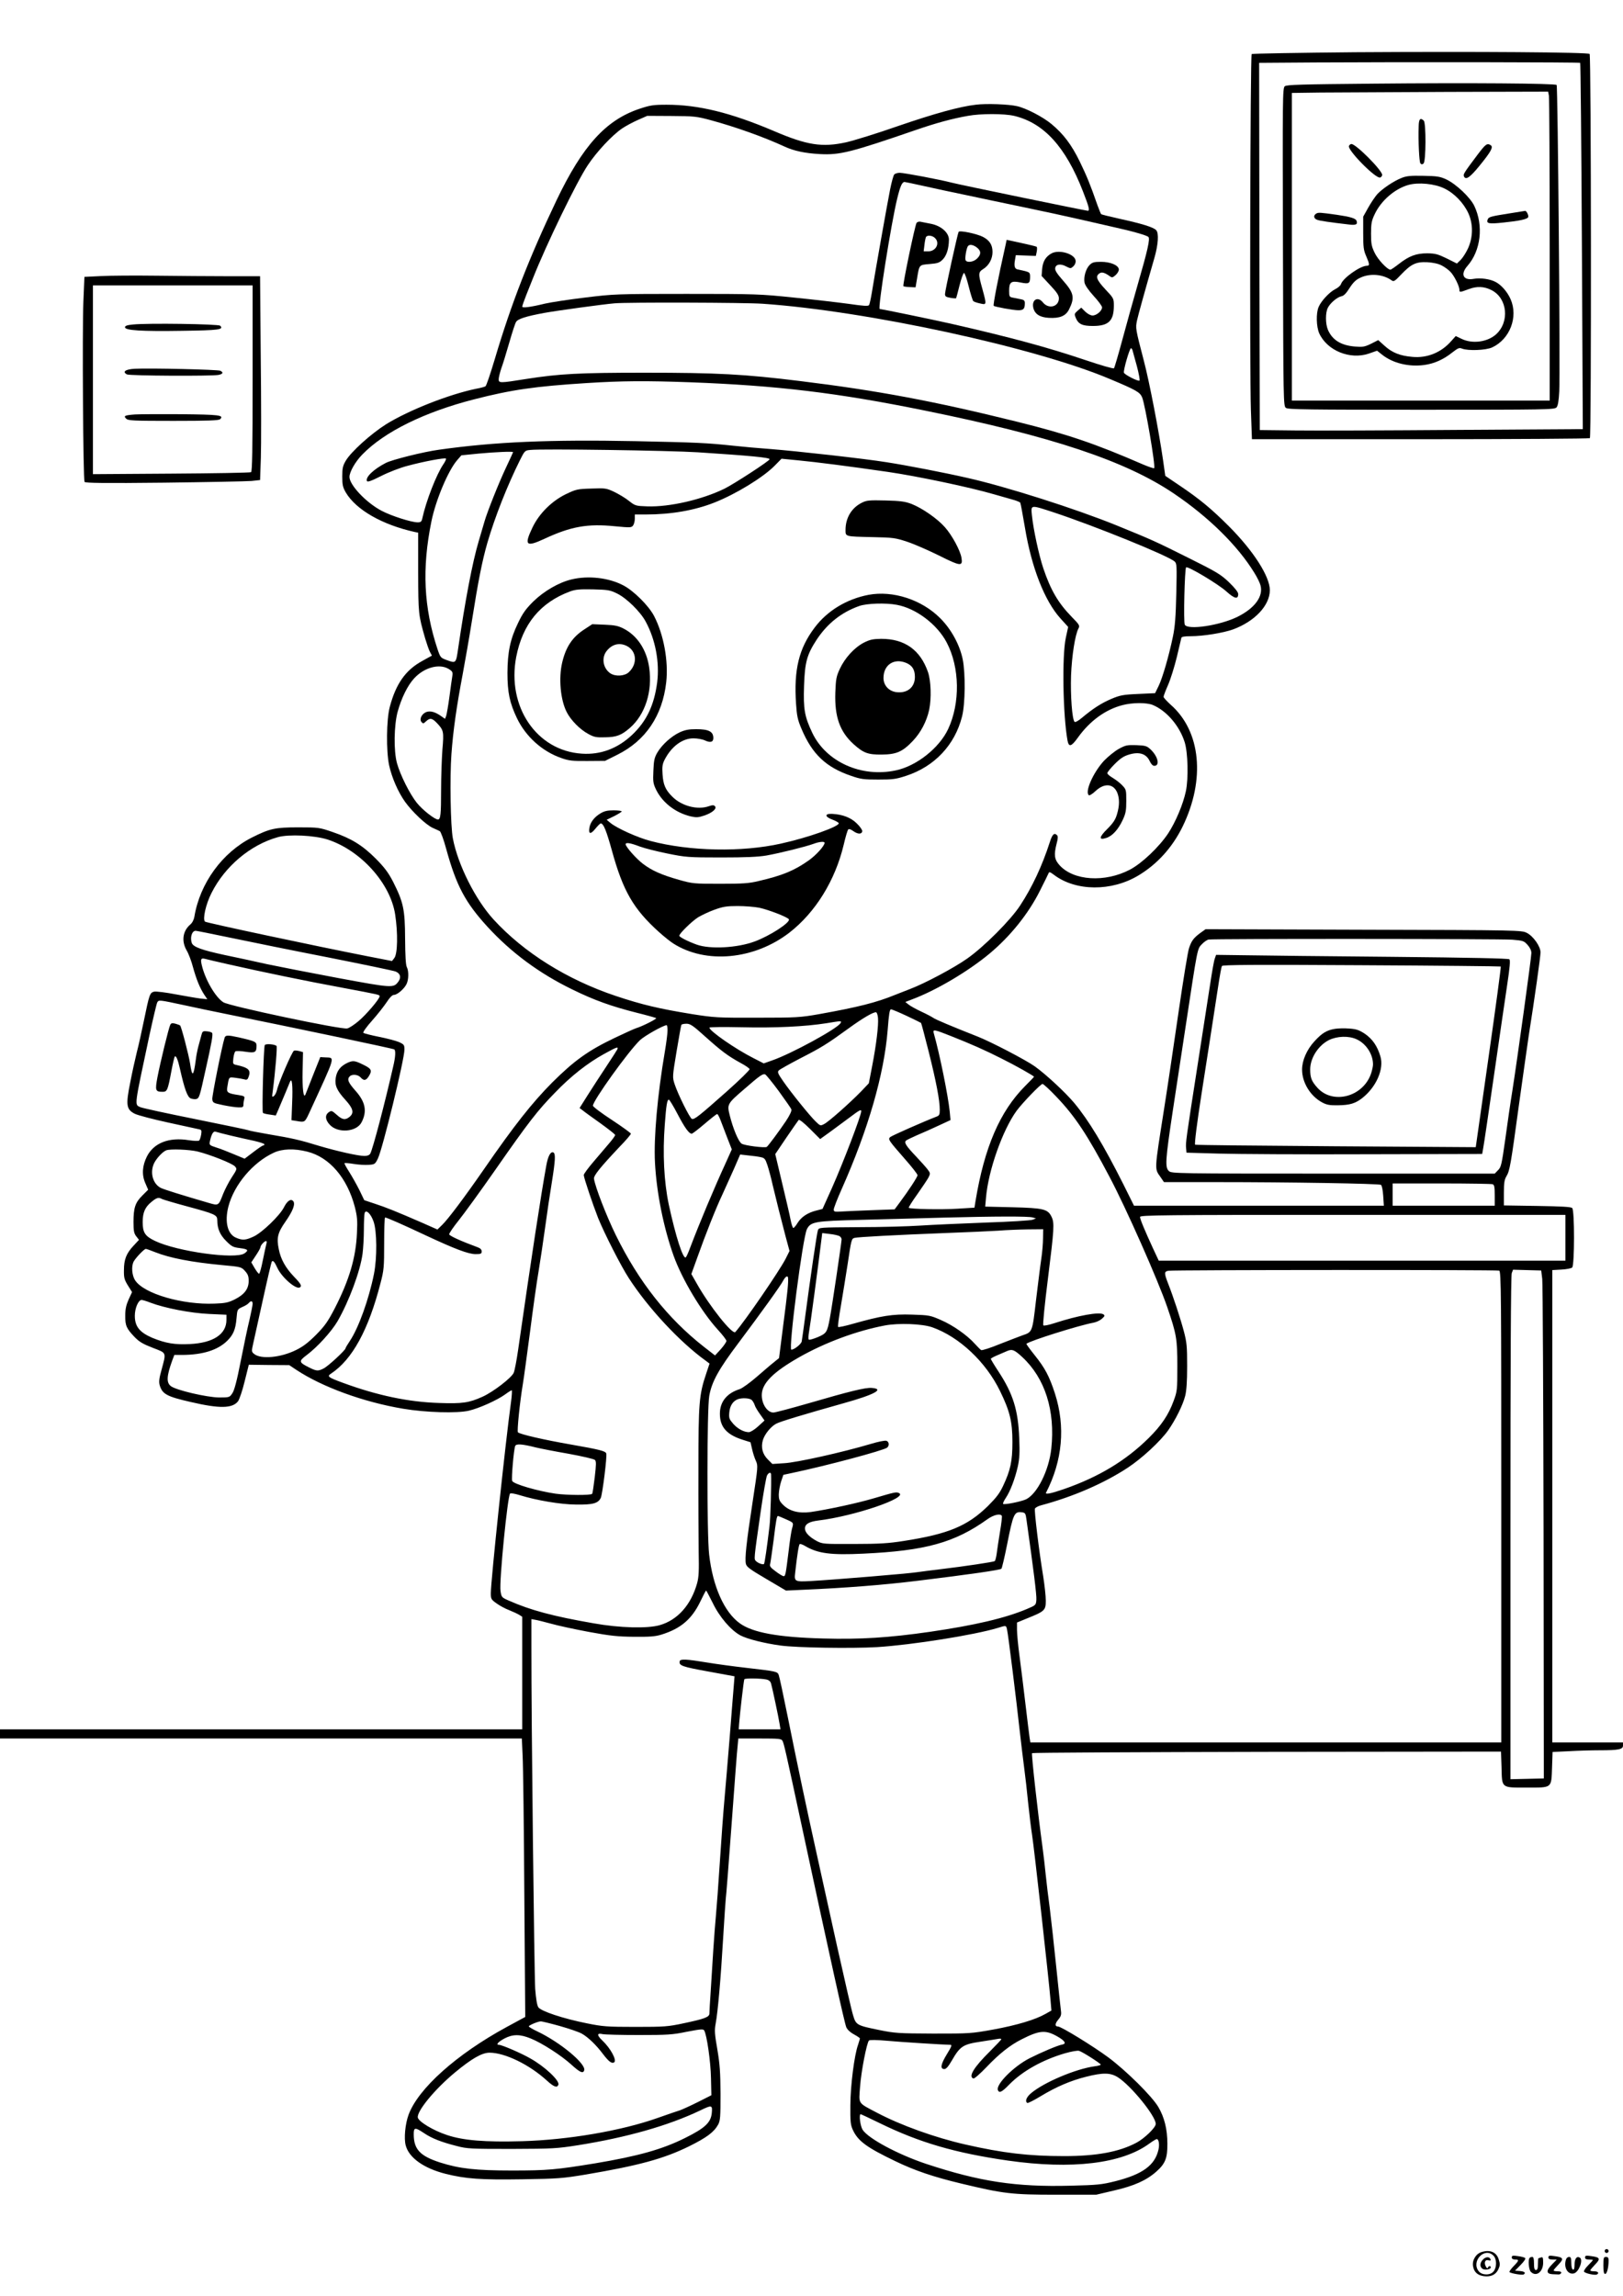 <?xml version="1.0" standalone="no"?>
<!DOCTYPE svg PUBLIC "-//W3C//DTD SVG 20010904//EN"
 "http://www.w3.org/TR/2001/REC-SVG-20010904/DTD/svg10.dtd">
<svg version="1.0" xmlns="http://www.w3.org/2000/svg"
 width="1240pt" height="1754pt" viewBox="0 0 1240 1754"
 preserveAspectRatio="xMidYMid meet">

<g transform="translate(0,1754) scale(0.1,-0.1)"
fill="#000000" stroke="none">
<path d="M10353 17141 c-430 -4 -785 -10 -790 -14 -11 -11 -16 -2425 -6 -2717
l8 -225 1287 0 c707 0 1290 4 1295 8 12 13 10 2924 -2 2935 -14 13 -857 19
-1792 13z m1720 -81 c3 -3 9 -633 13 -1401 l7 -1397 -964 -6 c-530 -4 -1085
-6 -1234 -4 l-270 3 -3 1402 -2 1403 432 3 c701 4 2016 2 2021 -3z"/>
<path d="M10494 16901 c-554 -5 -664 -8 -678 -20 -17 -14 -17 -87 -14 -1229 3
-1190 3 -1214 23 -1228 16 -12 170 -14 1036 -14 951 0 1017 1 1031 18 11 12
17 49 21 122 8 153 -11 2332 -20 2341 -12 12 -665 17 -1399 10z m1340 -92 c3
-17 6 -548 6 -1180 l0 -1149 -985 0 -985 0 0 1175 0 1175 218 3 c119 1 560 3
978 5 l762 2 6 -31z"/>
<path d="M10839 16578 c-4 -122 4 -274 13 -286 8 -9 14 -9 24 -1 19 15 20 309
2 327 -26 26 -38 13 -39 -40z"/>
<path d="M10306 16425 c-12 -32 207 -254 239 -241 8 3 15 12 15 20 0 35 -200
236 -235 236 -7 0 -15 -7 -19 -15z"/>
<path d="M11293 16364 c-103 -137 -115 -155 -109 -169 13 -34 45 -13 119 78
89 109 108 144 86 158 -27 17 -38 9 -96 -67z"/>
<path d="M10709 16181 c-62 -24 -151 -85 -188 -126 -16 -19 -47 -64 -68 -102
l-38 -68 0 -125 c0 -108 3 -132 23 -177 27 -62 27 -73 5 -73 -52 -1 -184 -95
-198 -141 -4 -11 -23 -28 -44 -38 -45 -23 -108 -91 -127 -137 -20 -48 -17
-150 5 -200 60 -132 235 -204 379 -155 l63 22 38 -30 c83 -66 205 -95 323 -79
75 10 147 42 213 95 44 34 54 39 75 30 47 -18 181 -13 230 9 136 63 201 233
141 369 -24 55 -71 109 -114 131 -42 23 -117 33 -167 24 -80 -15 -105 34 -49
98 103 117 125 308 53 459 -31 65 -139 167 -213 202 -49 23 -71 26 -176 28
-97 2 -129 -1 -166 -16z m327 -81 c75 -36 146 -110 182 -188 38 -82 37 -183
-2 -269 -15 -33 -41 -73 -56 -88 l-29 -28 -78 39 c-68 33 -87 38 -148 39 -85
0 -139 -20 -217 -81 -31 -24 -60 -44 -65 -44 -23 0 -95 76 -120 128 -24 50
-28 68 -28 147 0 76 4 99 27 147 48 104 153 195 257 225 77 22 203 10 277 -27z
m-21 -588 c22 -11 52 -33 67 -49 29 -30 67 -107 68 -135 0 -23 3 -22 70 3 64
24 119 22 177 -8 120 -62 138 -242 33 -337 -66 -59 -181 -75 -264 -34 l-44 21
-33 -37 c-77 -89 -186 -133 -299 -122 -94 8 -153 32 -210 83 l-50 45 -55 -28
c-50 -24 -64 -26 -125 -21 -106 9 -172 51 -205 129 -19 47 -19 130 0 167 19
37 71 81 104 88 18 3 37 23 62 63 27 42 48 63 81 78 74 36 174 28 241 -20 15
-11 24 -6 71 44 78 82 115 99 201 95 45 -3 84 -11 110 -25z"/>
<path d="M11533 15910 c-146 -23 -160 -27 -167 -47 -12 -31 9 -35 120 -23 119
12 180 25 189 40 7 11 -12 51 -23 49 -4 -1 -57 -9 -119 -19z"/>
<path d="M10057 15909 c-24 -14 -21 -38 6 -48 20 -8 97 -19 243 -36 54 -7 69
1 58 29 -7 18 -47 30 -149 45 -129 18 -141 19 -158 10z"/>
<path d="M7455 16740 c-122 -14 -312 -66 -600 -165 -154 -54 -329 -108 -390
-122 -183 -40 -298 -23 -552 86 -332 141 -577 201 -820 201 -102 0 -126 -4
-207 -31 -257 -86 -434 -281 -634 -699 -210 -441 -347 -793 -472 -1214 -33
-110 -64 -203 -71 -207 -6 -4 -39 -13 -73 -19 -210 -44 -511 -163 -685 -270
-117 -74 -268 -210 -309 -279 -23 -39 -27 -57 -27 -121 0 -64 4 -82 27 -122
79 -133 279 -247 528 -302 l25 -5 0 -303 c1 -319 1 -322 54 -507 12 -40 28
-86 36 -101 l15 -28 -74 -41 c-127 -69 -201 -174 -248 -351 -26 -97 -28 -338
-5 -446 21 -95 68 -203 121 -278 56 -78 161 -177 212 -200 21 -9 46 -21 54
-25 8 -5 30 -64 50 -139 77 -278 144 -405 315 -592 182 -198 396 -356 647
-478 167 -82 298 -129 492 -178 77 -19 144 -38 149 -41 9 -5 -105 -63 -155
-78 -13 -4 -83 -36 -157 -71 -206 -98 -312 -174 -482 -343 -153 -154 -290
-327 -524 -666 -149 -215 -273 -380 -318 -423 l-35 -34 -113 50 c-202 88 -282
120 -365 147 l-81 27 -37 77 c-21 42 -56 104 -78 139 -22 34 -39 65 -36 67 2
2 34 0 70 -6 36 -6 88 -9 114 -7 47 3 50 5 71 48 36 73 203 758 203 832 0 36
-3 40 -42 58 -24 10 -92 28 -153 40 -60 12 -114 26 -119 30 -5 5 24 46 67 94
41 46 91 110 111 140 23 36 43 56 55 56 25 0 77 44 96 81 18 34 19 102 3 132
-8 15 -12 88 -13 217 -1 225 -13 278 -92 435 -37 71 -65 108 -132 176 -102
102 -186 154 -329 203 -102 35 -107 36 -263 36 -177 0 -217 -9 -353 -77 -227
-114 -399 -350 -441 -606 -4 -23 -16 -47 -32 -60 -57 -49 -68 -126 -27 -197
15 -25 37 -83 49 -130 26 -93 52 -157 86 -209 l23 -34 -50 5 c-27 3 -112 18
-189 32 -77 15 -152 24 -167 21 -33 -8 -37 -19 -78 -219 -17 -82 -41 -193 -55
-245 -13 -53 -36 -156 -50 -230 -35 -173 -30 -206 35 -239 25 -12 140 -42 255
-67 116 -25 221 -48 234 -51 21 -4 23 -9 18 -41 -4 -20 -10 -40 -15 -45 -5 -5
-38 -4 -78 2 -152 25 -268 -20 -321 -123 -36 -72 -41 -140 -13 -204 l22 -51
-45 -45 c-54 -54 -67 -93 -67 -203 0 -67 4 -86 21 -108 l21 -27 -42 -45 c-55
-59 -73 -105 -73 -186 -1 -58 3 -73 30 -117 l32 -51 -26 -56 c-19 -43 -26 -74
-26 -123 -1 -77 9 -99 71 -164 37 -38 65 -54 140 -83 108 -42 103 -30 64 -176
-16 -57 -19 -85 -12 -109 20 -68 54 -87 239 -129 218 -51 316 -49 359 5 11 14
34 82 51 152 l32 128 155 -2 154 -1 54 -36 c198 -131 512 -246 816 -297 172
-29 413 -36 502 -15 78 18 216 80 277 124 24 18 47 32 51 32 3 0 1 -42 -6 -92
-43 -310 -154 -1366 -154 -1458 0 -44 3 -49 44 -78 23 -17 67 -41 97 -52 30
-12 64 -28 77 -36 l22 -14 0 -430 0 -430 -1995 0 -1995 0 0 -35 0 -35 1993 0
1994 0 6 -132 c4 -73 10 -552 13 -1064 l7 -931 -144 -78 c-382 -208 -673 -469
-747 -668 -26 -70 -37 -182 -22 -236 25 -94 138 -174 303 -216 155 -39 270
-47 589 -42 271 4 307 7 482 36 408 69 598 121 791 216 135 67 190 108 222
166 16 30 18 58 18 234 -1 164 -5 225 -24 338 -21 121 -23 147 -13 200 17 91
39 345 57 652 9 149 18 284 20 300 3 17 23 275 45 575 22 300 42 569 46 597
l5 53 164 0 c146 0 165 -2 173 -17 12 -22 26 -85 147 -648 222 -1035 328
-1512 341 -1541 9 -20 33 -41 60 -55 24 -13 44 -27 44 -30 0 -4 -7 -25 -14
-48 -29 -80 -58 -311 -59 -461 -1 -126 1 -151 19 -190 39 -85 106 -134 325
-239 149 -72 291 -120 504 -171 321 -77 384 -85 725 -85 l305 0 136 32 c153
35 247 77 323 144 69 61 86 103 85 214 0 110 -23 202 -69 280 -49 83 -244 276
-382 379 -115 85 -360 236 -385 236 -24 0 -24 21 2 52 21 25 25 38 21 67 -3
20 -19 171 -36 336 -17 165 -39 365 -49 445 -11 80 -25 195 -31 255 -6 61 -17
157 -25 215 -35 254 -86 712 -80 718 4 4 811 8 1795 10 l1788 2 4 -120 c4
-162 -4 -155 193 -155 196 0 187 -7 193 153 l4 119 127 6 c69 4 173 7 231 7
148 0 180 7 180 36 l0 24 -270 0 -270 0 0 1804 0 1804 70 4 c38 2 75 9 82 16
18 18 19 435 0 454 -9 9 -79 13 -267 16 l-255 4 0 96 c0 75 4 101 19 126 26
43 33 83 96 546 31 223 65 461 75 530 44 276 90 605 90 635 0 45 -55 124 -105
149 -40 20 -53 21 -1247 24 l-1207 4 -42 -30 c-49 -37 -65 -57 -84 -113 -9
-23 -45 -245 -81 -493 -36 -248 -85 -579 -110 -736 -76 -484 -74 -454 -27
-522 l26 -38 411 0 c544 0 1232 -11 1247 -21 7 -4 14 -40 17 -83 l5 -76 -955
0 -954 0 -81 163 c-152 302 -264 487 -375 621 -68 81 -215 218 -303 281 -66
47 -332 186 -436 227 -193 76 -326 132 -339 143 -8 6 -49 28 -90 47 -41 19
-86 44 -99 55 l-24 19 49 19 c184 68 432 215 595 351 157 131 296 303 384 479
34 67 64 128 67 136 4 11 13 7 41 -14 166 -126 439 -128 644 -5 144 86 260
214 338 373 176 360 140 730 -91 932 -29 27 -54 53 -54 60 0 7 15 47 34 90 19
43 49 139 67 213 17 74 34 141 35 148 2 8 25 12 71 12 96 0 248 25 324 52 165
61 280 182 281 299 0 105 -124 299 -312 488 -135 135 -222 207 -376 311 l-111
75 -17 120 c-31 216 -104 597 -147 760 -64 246 -64 247 -52 307 10 45 61 229
133 478 29 101 35 188 14 211 -20 23 -108 50 -286 89 -72 16 -132 31 -135 34
-3 3 -15 33 -28 68 -56 161 -81 221 -135 333 -64 131 -125 211 -216 287 -66
55 -195 122 -264 137 -66 15 -235 21 -315 11z m293 -85 c227 -54 394 -237 526
-577 46 -118 54 -148 37 -148 -15 0 -981 199 -1041 215 -93 24 -363 75 -396
75 -17 0 -36 -6 -42 -13 -6 -7 -20 -57 -31 -112 -21 -104 -120 -663 -141 -796
-7 -42 -16 -82 -20 -89 -6 -10 -39 -8 -156 9 -82 11 -270 33 -419 48 -259 27
-292 28 -820 28 -539 0 -554 -1 -775 -28 -124 -15 -261 -36 -305 -46 -115 -28
-175 -35 -175 -23 0 6 14 46 31 89 17 43 40 101 51 128 103 260 334 737 420
865 68 102 184 226 260 278 26 18 80 47 120 65 l73 32 185 -1 c174 -1 192 -3
300 -32 191 -52 402 -127 565 -202 71 -33 157 -51 270 -57 152 -8 235 13 735
185 151 52 275 86 395 107 97 18 276 18 353 0z m-690 -536 c75 -17 220 -48
322 -69 102 -22 303 -64 447 -94 145 -30 334 -71 420 -91 87 -20 205 -47 263
-60 142 -31 252 -63 264 -75 14 -14 -6 -103 -82 -365 -33 -115 -86 -304 -117
-420 -31 -115 -60 -214 -64 -218 -5 -5 -102 23 -217 62 -294 99 -568 173
-1027 278 -156 35 -520 110 -546 113 -16 1 88 657 134 844 23 94 37 126 56
126 5 0 71 -14 147 -31z m-1235 -899 c795 -54 2093 -335 2661 -577 198 -83
225 -99 242 -138 24 -59 104 -528 92 -541 -4 -3 -39 9 -80 26 -375 163 -582
233 -973 330 -630 156 -1062 237 -1650 309 -428 53 -634 64 -1190 64 -502 0
-650 -8 -906 -48 -199 -32 -209 -32 -209 -2 0 13 9 50 20 83 12 32 39 121 61
197 22 77 45 148 52 158 14 23 75 43 217 69 100 18 451 66 535 73 99 9 995 6
1128 -3z m2830 -357 c3 -10 17 -64 33 -120 15 -57 24 -106 20 -110 -9 -9 -113
44 -119 60 -6 16 43 187 54 187 4 0 10 -8 12 -17z m-3383 -243 c666 -25 1126
-80 1790 -215 978 -198 1541 -386 1910 -636 265 -179 487 -398 613 -604 21
-33 42 -76 47 -95 24 -84 -42 -175 -174 -241 -135 -67 -382 -104 -404 -61 -11
20 -1 427 10 438 12 12 245 -127 309 -185 61 -55 89 -61 89 -19 0 15 -24 45
-70 90 -63 60 -92 78 -307 185 -260 130 -281 139 -553 250 -313 127 -840 295
-1137 362 -179 41 -464 96 -618 120 -166 27 -695 86 -890 101 -82 6 -208 17
-280 25 -208 22 -275 25 -745 35 -658 13 -1079 -5 -1504 -65 -119 -16 -359
-76 -408 -101 -93 -48 -156 -108 -145 -138 4 -10 30 -2 109 38 57 29 147 64
203 78 122 33 283 63 292 55 3 -4 -6 -24 -20 -44 -52 -76 -132 -280 -161 -415
-5 -23 -12 -28 -35 -28 -48 0 -201 49 -275 88 -117 61 -246 197 -246 259 0 38
45 117 98 171 169 174 476 325 856 422 285 73 464 99 861 124 266 17 452 18
785 6z m62 -535 c399 -26 548 -40 548 -53 0 -12 -272 -189 -345 -225 -172 -84
-421 -141 -590 -135 -87 3 -92 4 -140 42 -27 22 -78 52 -113 69 -60 28 -67 29
-175 25 -106 -3 -116 -6 -192 -42 -110 -53 -208 -151 -258 -258 -64 -134 -48
-149 92 -84 204 95 330 117 540 96 117 -11 125 -11 138 6 7 10 13 33 13 51 l0
33 84 0 c193 0 372 31 524 91 165 65 372 192 460 281 l53 54 132 -13 c135 -13
379 -44 682 -88 226 -33 625 -117 810 -171 44 -13 106 -30 137 -39 31 -8 60
-20 63 -25 3 -5 19 -92 36 -192 50 -303 150 -558 271 -692 l59 -65 -18 -83
c-30 -140 -22 -590 13 -785 10 -52 29 -47 78 21 92 129 211 216 343 250 78 20
183 20 230 1 106 -44 205 -160 244 -284 25 -79 30 -278 9 -376 -21 -99 -78
-234 -135 -321 -70 -105 -201 -229 -292 -277 -191 -100 -431 -85 -538 34 -40
44 -44 79 -22 166 10 36 11 55 3 63 -21 21 -36 8 -55 -52 -59 -183 -135 -345
-227 -485 -73 -112 -276 -315 -404 -405 -102 -72 -322 -189 -435 -232 -38 -15
-90 -35 -115 -45 -144 -59 -282 -94 -583 -148 -143 -25 -170 -27 -472 -27
-304 -1 -329 1 -495 27 -252 41 -381 71 -585 139 -373 125 -702 331 -934 584
-138 151 -272 416 -311 619 -18 92 -24 469 -11 645 13 181 40 367 86 610 18
96 50 279 70 405 49 309 78 457 119 600 57 196 152 436 247 627 38 76 39 77
81 81 91 10 1056 -4 1280 -18z m-1412 1 c0 -1 -25 -57 -56 -122 -53 -112 -141
-333 -162 -406 -5 -18 -26 -87 -45 -153 -48 -162 -102 -446 -157 -821 -16
-111 -17 -111 -82 -88 -52 19 -53 20 -75 84 -106 320 -120 618 -47 977 33 163
128 388 196 467 l33 38 130 13 c128 12 265 18 265 11z m4131 -460 c314 -104
872 -330 923 -375 17 -15 18 -30 13 -246 -4 -177 -10 -253 -26 -329 -31 -149
-79 -314 -109 -376 l-27 -55 -130 -6 c-116 -5 -138 -10 -205 -38 -75 -32 -139
-73 -225 -145 -27 -23 -50 -35 -55 -30 -19 19 -32 200 -27 354 6 152 31 312
57 360 11 21 7 28 -53 89 -103 106 -160 204 -216 370 -34 102 -76 297 -87 404
-8 83 -14 82 167 23z m-4623 -1196 c29 -18 32 -24 28 -53 -3 -17 -13 -88 -22
-157 -9 -69 -21 -135 -25 -148 l-9 -23 -30 21 c-45 32 -83 42 -113 31 -35 -14
-55 -54 -37 -76 12 -14 15 -14 35 5 30 28 46 25 82 -12 53 -56 55 -65 43 -204
-5 -70 -10 -208 -10 -308 0 -187 -4 -226 -24 -226 -25 0 -119 74 -162 128 -54
68 -126 212 -151 302 -26 95 -23 289 5 393 29 105 76 201 126 255 77 84 193
115 264 72z m-925 -1303 c252 -82 479 -333 516 -572 22 -144 19 -303 -7 -334
l-17 -22 -185 36 c-393 77 -1235 256 -1244 265 -19 19 6 133 50 219 102 203
296 367 506 426 84 24 282 14 381 -18z m-738 -751 c143 -30 478 -98 745 -150
267 -53 497 -101 512 -107 37 -15 45 -45 21 -78 -37 -49 -43 -49 -459 28 -214
40 -459 88 -544 106 -85 19 -231 51 -324 70 -172 37 -238 61 -250 90 -16 43 0
95 29 95 6 0 127 -24 270 -54z m9788 -14 c84 -7 90 -9 118 -40 18 -20 29 -43
29 -62 0 -34 -108 -814 -145 -1050 -14 -85 -38 -251 -54 -369 -28 -197 -32
-217 -56 -240 l-25 -26 -1234 0 c-1199 0 -1234 1 -1255 19 -31 28 -28 81 29
459 28 182 73 478 100 657 90 593 87 581 122 617 17 18 40 34 52 36 36 7 2226
6 2319 -1z m-9813 -187 c255 -58 609 -131 870 -179 298 -56 290 -54 290 -67 0
-20 -103 -141 -162 -190 -32 -27 -70 -52 -85 -55 -41 -11 -904 171 -947 200
-62 40 -140 176 -165 286 -10 44 -5 53 24 46 11 -3 90 -22 175 -41z m-325
-315 c72 -16 211 -45 310 -65 514 -104 1276 -264 1287 -271 12 -8 10 -56 -8
-131 -63 -277 -155 -628 -175 -665 -7 -12 -22 -18 -45 -18 -48 0 -207 36 -343
76 -149 46 -207 59 -385 89 -82 14 -153 28 -157 31 -5 3 -187 41 -405 85 -219
44 -409 85 -423 92 -44 21 -47 -4 70 546 28 129 55 243 60 253 12 22 12 21
214 -22z m5512 -80 c59 -28 108 -52 110 -54 2 -2 29 -102 59 -222 57 -228 84
-369 84 -442 0 -37 -4 -44 -26 -52 -96 -37 -341 -145 -353 -156 -18 -17 -12
-25 113 -168 53 -60 96 -115 96 -123 0 -14 -67 -116 -140 -214 l-35 -47 -165
-6 c-91 -3 -195 -8 -232 -10 -62 -4 -68 -3 -68 15 0 11 27 81 61 157 203 456
324 877 351 1215 9 119 15 157 25 157 8 0 62 -23 120 -50z m-219 -16 c5 -54
-13 -204 -44 -364 l-26 -135 -61 -64 c-88 -90 -245 -229 -280 -247 -28 -15
-30 -15 -64 18 -45 43 -191 224 -251 311 -40 58 -44 69 -31 81 8 8 82 49 164
92 160 82 201 107 365 226 111 81 197 131 214 125 6 -2 12 -21 14 -43z m-286
-39 c-23 -42 -375 -234 -522 -285 l-65 -23 -80 41 c-135 68 -335 207 -335 232
0 5 111 6 248 3 250 -6 483 5 647 31 114 19 117 19 107 1z m-1031 -106 c123
-110 170 -145 268 -199 36 -19 66 -40 68 -47 2 -6 -76 -83 -174 -170 -211
-187 -248 -217 -267 -210 -16 6 -107 189 -132 266 -17 53 -17 56 15 249 18
107 34 199 37 204 3 4 20 8 39 8 29 0 51 -15 146 -101z m-291 50 c0 -23 -9
-94 -20 -159 -57 -333 -86 -661 -76 -850 12 -231 66 -499 143 -714 65 -180
213 -427 337 -563 36 -39 66 -78 66 -86 0 -8 -20 -37 -43 -63 l-44 -48 -85 66
c-277 217 -498 497 -673 853 -73 149 -158 369 -167 431 -3 24 46 85 194 242
49 50 88 96 88 102 0 5 -65 52 -145 105 -80 52 -145 101 -145 109 0 38 268
412 359 500 33 32 176 113 204 115 4 1 7 -18 7 -40z m2165 -43 c161 -64 256
-106 385 -171 107 -53 250 -134 250 -140 0 -2 -31 -34 -68 -71 -193 -194 -311
-468 -379 -879 l-8 -50 -130 -8 c-123 -8 -362 -3 -372 7 -3 2 26 49 65 103 38
54 77 112 86 129 15 30 14 33 -6 60 -12 16 -52 61 -88 99 -79 83 -95 108 -77
123 6 5 44 23 82 40 39 16 113 49 164 73 l93 43 -6 65 c-13 126 -78 445 -122
599 -9 31 3 29 131 -22z m-2548 -101 c-4 -8 -42 -67 -85 -132 -43 -65 -107
-163 -141 -217 l-63 -100 24 -18 c13 -11 74 -55 136 -99 61 -44 112 -84 112
-89 0 -5 -19 -32 -42 -59 -24 -28 -78 -91 -120 -141 -43 -50 -78 -97 -78 -106
0 -20 71 -230 110 -329 49 -120 174 -366 234 -458 148 -229 390 -489 589 -632
l28 -21 -25 -75 c-55 -163 -60 -224 -60 -724 -1 -253 1 -541 2 -640 3 -143 1
-192 -12 -239 -46 -165 -149 -281 -285 -320 -94 -27 -305 -22 -506 14 -311 54
-482 100 -649 174 -53 23 -55 26 -62 73 -11 72 54 725 73 744 5 5 37 -1 73
-12 130 -40 311 -71 430 -72 129 -2 170 9 190 51 13 28 49 318 42 339 -6 19
-50 30 -272 69 -207 36 -388 78 -403 93 -8 8 14 227 38 371 8 47 32 227 55
400 22 173 51 380 65 460 13 80 36 231 50 335 14 105 37 259 51 343 27 169 29
217 13 228 -21 12 -42 -25 -55 -98 -42 -231 -112 -690 -216 -1413 -11 -77 -26
-154 -33 -171 -16 -38 -157 -147 -240 -184 -103 -46 -152 -53 -329 -47 -234 7
-472 57 -736 154 -114 42 -124 49 -90 71 161 107 285 332 377 690 26 99 28
121 28 305 0 108 3 197 7 197 12 0 135 -54 309 -136 227 -106 328 -144 383
-144 40 0 46 3 46 21 0 14 -10 24 -32 32 -125 46 -213 86 -216 98 -1 8 31 55
72 106 40 50 166 223 279 385 257 369 325 456 457 591 122 127 248 226 375
296 98 54 110 58 102 36z m1233 -320 c49 -68 93 -130 96 -139 4 -11 -11 -43
-41 -89 -52 -77 -134 -188 -147 -198 -14 -9 -170 10 -192 25 -24 15 -66 116
-91 217 -21 84 -19 88 114 202 116 101 139 117 157 110 7 -3 54 -60 104 -128z
m2121 -43 c142 -148 238 -293 406 -612 126 -237 372 -793 441 -995 71 -207 77
-244 77 -450 0 -184 -1 -192 -29 -268 -39 -106 -94 -187 -190 -282 -174 -172
-381 -297 -645 -389 -101 -35 -147 -44 -139 -28 126 245 149 504 68 757 -43
132 -75 193 -155 293 -37 46 -65 85 -63 87 22 22 405 142 511 161 22 4 51 17
65 30 23 20 25 25 12 34 -30 21 -195 -9 -373 -67 -46 -15 -82 -22 -86 -17 -5
5 11 164 35 354 48 384 51 428 28 475 -28 59 -61 67 -297 73 l-210 5 6 66 c17
209 127 519 234 666 46 62 184 205 198 205 7 0 55 -44 106 -98z m-2896 -129
c57 -109 89 -153 110 -153 6 0 50 34 98 75 48 41 91 75 96 75 5 0 16 -21 26
-47 10 -27 33 -87 52 -136 l34 -87 -44 -98 c-92 -200 -201 -460 -274 -652 -13
-36 -28 -69 -33 -74 -20 -21 -78 159 -131 405 -36 173 -47 387 -30 609 11 150
18 190 31 190 5 0 34 -48 65 -107z m1405 19 c0 -33 -139 -396 -224 -587 l-72
-160 -47 -12 c-65 -16 -114 -48 -143 -94 -13 -22 -28 -39 -33 -39 -5 0 -14 28
-21 63 -6 34 -36 161 -65 282 l-52 219 85 126 c47 69 89 129 94 135 5 5 39
-21 86 -68 l78 -78 75 54 c40 30 108 79 149 110 74 56 90 65 90 49z m-4815
-187 c55 -13 135 -31 178 -40 42 -10 77 -21 77 -26 0 -5 -4 -9 -9 -9 -6 0 -40
-23 -76 -51 l-66 -50 -82 34 c-45 19 -106 43 -136 52 -49 16 -53 19 -48 44 12
58 27 83 45 76 9 -3 62 -17 117 -30z m-256 -121 c97 -24 266 -91 286 -114 17
-19 16 -22 -24 -83 -23 -35 -52 -92 -66 -126 -36 -93 -34 -92 -113 -69 -206
60 -340 102 -364 114 -62 32 -85 121 -49 192 20 38 65 85 91 95 32 12 177 6
239 -9z m838 -1 c170 -42 306 -201 364 -423 18 -72 21 -102 16 -200 -8 -187
-59 -359 -170 -575 -52 -100 -75 -133 -142 -201 -59 -59 -99 -90 -152 -116
-118 -59 -271 -73 -322 -30 -20 16 -20 20 -6 82 8 36 42 188 75 339 33 151 63
278 66 283 9 14 22 -1 42 -45 32 -72 143 -170 173 -151 17 10 9 26 -45 82 -65
68 -101 133 -116 209 -18 86 -9 126 50 210 58 83 78 136 60 158 -18 21 -46 2
-71 -48 -32 -63 -166 -192 -230 -222 -62 -29 -86 -31 -135 -10 -66 27 -89 122
-59 239 44 167 187 337 347 411 65 30 156 33 255 8z m3464 -42 c30 -6 36 -13
52 -61 10 -30 29 -100 41 -155 30 -125 58 -237 97 -386 l31 -115 -30 -60 c-46
-90 -311 -477 -384 -559 -21 -24 -198 198 -295 371 l-41 72 48 133 c59 166
139 369 189 474 20 44 59 131 87 193 l49 113 61 -7 c34 -3 77 -9 95 -13z
m5593 -207 c13 -5 16 -22 16 -85 l0 -79 -390 0 -390 0 0 85 0 85 374 0 c206 0
381 -3 390 -6z m-10166 -113 c10 -5 94 -30 187 -55 221 -60 235 -66 235 -108
0 -63 21 -112 69 -159 41 -41 53 -47 104 -53 62 -8 69 -16 35 -40 -68 -48
-516 14 -684 95 -76 36 -94 64 -94 144 0 72 18 114 66 153 41 34 55 38 82 23z
m1616 -172 c26 -72 28 -276 3 -401 -39 -193 -117 -411 -184 -511 -18 -27 -33
-52 -33 -56 0 -14 -134 -138 -167 -154 -42 -22 -55 -21 -111 7 -80 40 -81 48
-20 94 82 61 190 180 236 258 88 152 175 386 192 518 5 39 10 121 10 183 0 61
3 119 6 128 11 28 47 -6 68 -66z m9106 -124 l0 -175 -1554 0 -1553 0 -43 92
c-64 139 -100 225 -100 242 0 14 162 16 1625 16 l1625 0 0 -175z m-4070 155
l25 -7 -25 -10 c-14 -6 -176 -16 -360 -22 -184 -7 -409 -17 -500 -23 -91 -6
-302 -12 -469 -12 -302 -2 -304 -2 -312 -23 -8 -21 -58 -364 -99 -673 -11 -85
-23 -165 -25 -178 -5 -20 -57 -62 -79 -62 -24 0 87 858 119 921 30 57 59 62
420 71 182 5 465 12 630 17 388 10 644 11 675 1z m79 -157 c0 -38 -6 -111 -14
-163 -8 -52 -25 -194 -40 -315 -28 -243 -27 -240 -105 -266 -19 -7 -95 -36
-169 -65 -73 -30 -138 -51 -145 -47 -6 4 -28 26 -49 49 -57 64 -166 141 -259
181 -80 35 -89 37 -220 41 -150 5 -234 -9 -451 -70 -59 -17 -110 -28 -114 -24
-3 3 6 74 21 158 14 84 38 229 52 321 28 190 30 194 52 201 23 7 329 23 692
37 162 6 345 14 405 18 61 5 163 9 228 10 l117 1 -1 -67z m-1556 15 c9 -5 17
-16 17 -25 0 -20 -75 -527 -90 -603 -20 -107 -25 -115 -92 -144 -34 -14 -65
-23 -69 -19 -4 5 -3 31 2 58 8 40 68 487 95 708 l6 48 57 -7 c31 -3 64 -11 74
-16z m-4378 -60 c-3 -13 -16 -69 -27 -125 -11 -57 -24 -103 -29 -103 -4 0 -20
20 -34 44 l-25 43 35 53 c19 28 35 57 35 63 0 14 30 47 43 47 5 0 6 -10 2 -22z
m-850 -63 c113 -45 280 -77 514 -99 143 -13 145 -14 173 -45 22 -24 28 -41 28
-75 0 -61 -32 -104 -105 -141 -50 -25 -73 -30 -155 -33 -246 -10 -539 75 -607
177 -25 37 -31 107 -12 144 15 28 80 97 93 97 5 0 37 -11 71 -25z m10269 -141
c15 -6 16 -174 16 -1805 l0 -1799 -1799 0 -1799 0 -6 38 c-3 20 -17 134 -31
252 -14 118 -34 282 -45 364 -11 81 -20 174 -20 205 l0 57 83 34 c129 52 137
60 137 133 0 34 -9 118 -20 187 -32 193 -69 500 -63 516 3 7 23 19 46 25 247
66 483 169 664 288 109 72 248 201 308 285 56 80 112 192 130 263 10 40 15
109 15 228 0 150 -3 181 -25 265 -27 101 -81 265 -121 367 -31 79 -30 91 4 96
44 7 2509 8 2526 1z m329 -64 c4 -36 8 -909 10 -1940 l2 -1875 -127 -3 -128
-3 0 1920 c0 1240 3 1929 10 1946 l10 26 107 -3 108 -3 8 -65z m-5762 8 c3
-36 -5 -116 -36 -353 l-33 -259 -38 -31 c-21 -16 -80 -67 -132 -112 -52 -45
-110 -87 -130 -94 -99 -31 -152 -97 -152 -188 0 -100 50 -158 168 -197 l66
-21 12 -52 c6 -28 19 -69 29 -90 17 -38 16 -44 -24 -308 -49 -318 -62 -442
-52 -480 6 -23 34 -43 157 -115 l149 -88 130 6 c325 14 617 37 877 69 401 49
629 82 639 92 4 4 24 87 43 183 47 237 55 255 113 248 25 -3 29 -8 35 -53 54
-382 79 -581 76 -615 -3 -41 -4 -42 -73 -71 -166 -70 -398 -124 -740 -174
-313 -45 -533 -59 -815 -51 -346 9 -540 45 -638 116 -119 86 -206 281 -234
525 -18 151 -17 1118 1 1213 19 108 73 204 222 402 182 243 323 439 343 478
17 32 35 42 37 20z m-4871 -189 c108 -41 308 -80 448 -86 l132 -6 0 -39 c0
-110 -100 -176 -280 -185 -114 -6 -184 6 -285 47 -98 42 -135 87 -135 169 0
58 27 121 52 121 7 0 38 -9 68 -21z m780 -8 c0 -11 -11 -66 -24 -123 -14 -56
-44 -199 -67 -316 -29 -149 -49 -224 -64 -245 -21 -31 -22 -32 -101 -32 -94 1
-330 56 -369 87 -35 27 -32 77 11 196 l16 42 61 0 c155 1 269 36 342 107 47
46 65 88 72 173 6 68 6 68 44 86 22 9 44 23 50 31 16 19 29 16 29 -6z m5193
-180 c206 -73 409 -264 517 -486 75 -153 95 -234 95 -390 0 -148 -15 -216 -71
-335 -27 -58 -53 -91 -117 -155 -157 -153 -303 -213 -642 -266 -114 -18 -185
-23 -380 -23 -233 -1 -241 0 -284 22 -59 32 -91 66 -91 96 0 34 31 52 100 61
277 33 701 178 616 211 -20 8 -30 6 -186 -40 -127 -38 -356 -87 -486 -106 -91
-12 -162 6 -211 55 -28 28 -33 40 -33 81 1 27 9 71 18 98 l17 50 65 14 c266
56 700 172 728 194 18 15 15 46 -6 52 -10 4 -64 -7 -120 -24 -215 -64 -565
-142 -659 -147 l-92 -6 -35 35 c-41 41 -54 93 -37 149 14 45 61 103 102 124
29 16 212 71 514 156 237 66 316 109 215 117 -48 4 -169 -26 -485 -118 -132
-38 -252 -70 -266 -70 -46 0 -89 63 -89 133 0 89 85 175 285 289 199 113 439
202 655 243 106 20 287 13 363 -14z m686 -226 c176 -163 254 -411 223 -701
-18 -167 -108 -346 -193 -387 -39 -18 -166 -43 -175 -35 -3 4 6 24 20 45 35
52 71 148 92 240 13 60 16 106 11 217 -8 214 -47 339 -157 507 -33 50 -60 95
-60 99 0 4 24 17 53 29 28 12 61 26 72 31 38 16 54 10 114 -45z m-2065 -330
c8 -8 18 -25 22 -38 3 -12 22 -44 41 -70 l34 -48 -48 -44 c-27 -25 -58 -44
-71 -45 -38 0 -86 25 -121 65 -30 35 -33 43 -29 87 5 50 27 84 63 99 33 13 93
10 109 -6z m-1649 -362 c33 -8 145 -30 249 -48 104 -19 195 -40 201 -47 11
-10 10 -36 -1 -131 -8 -65 -16 -123 -20 -128 -7 -12 -191 -11 -279 1 -137 20
-324 74 -332 98 -7 17 12 238 23 266 7 19 52 16 159 -11z m1796 -205 c3 -68
-4 -338 -12 -397 -19 -161 -37 -283 -42 -288 -8 -7 -45 6 -61 22 -16 17 -18 3
34 367 21 147 44 276 50 287 12 23 30 28 31 9z m1763 -317 c3 -4 -3 -59 -14
-122 -10 -63 -22 -138 -25 -166 -4 -29 -11 -55 -15 -58 -11 -7 -233 -40 -400
-60 -74 -9 -162 -20 -196 -25 -63 -10 -616 -56 -807 -67 -124 -7 -130 -4 -122
62 16 143 28 216 35 220 5 3 24 -4 42 -15 97 -57 196 -70 443 -58 475 22 699
84 949 263 46 33 98 46 110 26z m-1650 -26 c61 -27 60 -26 47 -72 -5 -17 -17
-92 -25 -165 -23 -185 -25 -198 -39 -198 -7 0 -34 16 -60 36 -40 29 -48 40
-43 57 3 12 15 96 27 186 18 150 24 181 33 181 2 0 29 -11 60 -25z m-560 -637
c52 -109 139 -210 212 -250 53 -28 183 -61 309 -78 125 -17 542 -23 735 -12
270 17 747 93 924 147 64 20 63 20 70 -13 9 -37 72 -546 96 -767 11 -99 27
-229 35 -290 8 -60 22 -180 30 -265 9 -85 22 -195 30 -245 15 -92 129 -1113
141 -1261 l7 -82 -44 -25 c-78 -45 -220 -87 -399 -120 -171 -31 -182 -31 -460
-31 -266 1 -294 3 -412 27 -171 35 -178 38 -200 112 -11 33 -65 272 -123 530
-57 259 -129 585 -160 725 -72 325 -140 646 -216 1023 -33 164 -64 308 -69
321 -10 28 -16 29 -250 56 -96 11 -229 29 -295 40 -163 27 -208 29 -212 10 -7
-33 18 -42 217 -78 l202 -37 -6 -75 c-3 -41 -18 -217 -31 -390 -14 -173 -32
-387 -40 -475 -8 -88 -24 -302 -35 -475 -11 -173 -25 -358 -30 -410 -5 -52
-14 -169 -20 -260 -6 -91 -15 -234 -20 -318 -6 -85 -10 -162 -10 -173 0 -27
-38 -41 -195 -74 -121 -26 -147 -28 -370 -28 -219 0 -251 3 -370 27 -181 36
-353 93 -372 123 -10 14 -18 65 -24 140 -7 107 -30 2065 -29 2602 l0 223 28
-5 c15 -2 70 -16 122 -30 52 -15 183 -43 290 -63 163 -30 220 -36 345 -37 121
-1 162 2 210 17 147 46 231 118 296 253 22 46 41 83 44 83 2 0 24 -42 49 -92z
m410 -587 c20 -4 32 -14 37 -31 10 -35 57 -256 65 -307 l7 -43 -159 0 -160 0
3 43 c6 79 35 332 40 340 5 8 125 7 167 -2z m-1578 -2647 c71 -20 147 -46 170
-59 50 -29 109 -86 163 -158 43 -56 65 -72 83 -61 23 15 -27 108 -91 168 -42
40 -41 58 2 48 17 -4 142 -7 277 -7 220 0 257 2 368 25 104 20 125 22 132 10
20 -32 50 -241 52 -365 l3 -130 -105 -53 c-58 -29 -118 -56 -135 -62 -16 -5
-94 -31 -172 -59 -277 -98 -683 -167 -1033 -177 -284 -8 -449 5 -575 47 -106
35 -218 103 -223 134 -7 50 131 217 284 344 128 106 206 151 264 151 117 0
303 -90 437 -212 55 -50 79 -59 89 -33 12 30 -103 139 -214 201 -69 40 -218
104 -240 104 -26 0 -6 23 43 49 63 33 119 33 201 -1 86 -35 232 -129 309 -199
66 -60 89 -70 98 -45 19 48 -184 217 -361 300 -34 16 -62 33 -62 37 0 8 69 38
91 38 8 1 73 -15 145 -35z m3799 -78 c61 -34 76 -58 40 -64 -32 -5 -163 -61
-250 -105 -122 -63 -258 -200 -241 -243 10 -25 31 -15 86 42 102 104 255 189
425 239 49 14 98 23 109 19 26 -7 166 -97 166 -105 0 -4 -21 -10 -47 -13 -145
-20 -386 -122 -485 -205 -36 -30 -49 -63 -29 -75 4 -3 50 20 101 51 119 72
228 119 347 149 130 33 187 32 244 -4 101 -65 289 -296 289 -356 0 -28 -86
-111 -148 -144 -132 -70 -305 -102 -552 -102 -270 0 -466 23 -756 89 -232 53
-491 146 -675 243 -148 78 -138 63 -128 198 8 115 51 336 68 353 6 6 60 5 138
-2 109 -10 432 -30 485 -31 13 0 7 -15 -28 -72 -47 -77 -53 -113 -19 -113 14
0 31 20 57 65 63 109 85 124 219 144 62 10 124 19 137 22 12 2 22 1 22 -3 0
-4 -38 -44 -85 -91 -125 -123 -169 -196 -128 -209 7 -3 52 37 100 87 99 104
181 168 268 212 136 69 182 73 270 24z m-2637 -587 c-7 -73 -52 -115 -203
-190 -176 -88 -360 -139 -687 -194 -301 -49 -363 -55 -637 -55 -276 0 -400 14
-548 61 -152 49 -201 100 -202 212 -1 58 9 59 78 13 59 -40 132 -69 251 -99
79 -21 108 -22 420 -22 315 1 345 3 505 28 376 60 692 150 935 266 89 43 94
42 88 -20z m1285 -78 c303 -148 575 -227 977 -285 490 -70 871 -24 1080 129
26 19 52 35 58 35 15 0 22 -41 13 -80 -27 -120 -121 -189 -331 -242 -104 -26
-136 -29 -340 -34 -419 -11 -694 31 -1105 167 -218 73 -444 195 -485 261 -18
30 -29 118 -14 118 3 0 69 -31 147 -69z"/>
<path d="M7003 15838 c-12 -16 -108 -476 -101 -484 3 -3 25 -6 49 -7 l44 -2
11 65 c18 110 15 106 96 113 62 5 76 10 101 35 29 30 46 82 47 151 0 53 -58
105 -135 121 -33 6 -69 14 -81 16 -11 3 -25 -1 -31 -8z m139 -115 c42 -38 10
-103 -50 -103 l-35 0 6 50 c3 28 9 55 12 60 10 15 47 12 67 -7z"/>
<path d="M7324 15769 c-8 -14 -104 -450 -104 -475 0 -18 7 -23 41 -29 22 -4
42 -5 44 -3 1 1 13 46 26 98 13 52 29 95 34 95 6 0 22 -46 36 -103 14 -56 30
-107 35 -112 5 -5 28 -13 52 -18 51 -12 51 -12 17 113 -32 114 -31 126 7 150
44 27 71 78 71 130 0 54 -22 89 -74 116 -48 24 -177 51 -185 38z m140 -120
c33 -26 33 -53 1 -84 -26 -27 -79 -34 -88 -12 -6 15 6 87 17 105 11 18 40 14
70 -9z"/>
<path d="M7681 15661 c-55 -244 -95 -451 -89 -457 8 -8 151 -34 188 -34 40 0
50 11 50 55 0 18 -7 25 -30 29 -16 3 -43 9 -60 12 -28 5 -30 8 -30 54 0 66 15
77 88 62 64 -13 72 -8 72 45 0 29 -4 33 -37 42 -21 5 -47 11 -58 13 -23 4 -29
26 -20 74 l6 35 76 -3 77 -3 7 33 c3 18 3 34 -1 37 -4 3 -58 16 -118 29 l-111
24 -10 -47z"/>
<path d="M8035 15605 c-45 -24 -68 -62 -73 -121 l-4 -52 66 -71 c51 -54 66
-77 66 -100 0 -65 -79 -85 -122 -31 -39 49 -88 20 -73 -43 12 -47 50 -71 118
-75 83 -5 130 14 155 65 45 90 37 126 -48 222 -45 51 -61 76 -58 93 4 30 42
36 85 12 32 -16 34 -16 53 1 13 12 20 29 18 44 -6 51 -124 87 -183 56z"/>
<path d="M8325 15516 c-29 -29 -47 -92 -39 -135 4 -20 31 -59 70 -102 35 -38
64 -77 64 -87 0 -26 -42 -62 -72 -62 -16 0 -38 12 -57 30 l-30 30 -27 -23
c-26 -23 -27 -26 -15 -55 20 -48 50 -62 131 -62 120 0 160 39 160 155 0 55 -1
57 -66 126 -67 72 -77 100 -42 122 17 11 40 4 80 -25 14 -10 21 -8 43 12 14
13 25 33 23 44 -5 31 -65 56 -136 56 -53 0 -67 -4 -87 -24z"/>
<path d="M6585 13700 c-79 -39 -125 -116 -125 -208 0 -52 -5 -50 210 -55 153
-3 172 -6 260 -35 52 -17 162 -65 245 -106 163 -82 182 -84 171 -18 -8 55 -73
175 -127 235 -58 66 -174 146 -256 178 -48 18 -82 23 -198 26 -125 3 -144 1
-180 -17z"/>
<path d="M4367 13114 c-98 -23 -212 -90 -293 -169 -58 -58 -81 -90 -117 -166
-59 -122 -79 -220 -80 -379 0 -149 17 -230 73 -347 68 -141 194 -254 340 -304
56 -20 84 -23 199 -22 l134 1 94 47 c215 107 344 297 373 553 18 162 -19 365
-93 507 -41 78 -154 191 -234 233 -111 59 -269 77 -396 46z m348 -108 c72 -35
178 -139 218 -214 75 -138 107 -311 88 -464 -23 -175 -81 -297 -191 -401 -111
-105 -242 -154 -385 -144 -345 22 -574 360 -501 739 49 251 183 415 411 500
41 15 73 18 175 16 115 -3 130 -5 185 -32z"/>
<path d="M4464 12732 c-91 -59 -141 -134 -169 -254 -28 -119 -13 -285 35 -378
31 -61 101 -132 162 -165 47 -26 62 -29 131 -27 88 1 126 16 191 73 116 102
172 278 146 459 -19 135 -90 244 -195 298 -41 21 -67 27 -145 30 l-95 4 -61
-40z m326 -127 c75 -39 82 -137 14 -200 -32 -30 -101 -34 -140 -9 -58 39 -71
122 -27 174 42 51 98 63 153 35z"/>
<path d="M6635 12996 c-167 -32 -315 -122 -411 -250 -120 -159 -160 -321 -142
-583 6 -90 12 -121 41 -189 82 -195 187 -295 381 -361 72 -25 95 -28 206 -28
111 0 135 3 214 29 216 71 371 235 426 452 25 96 27 331 5 439 -23 110 -87
228 -171 312 -142 143 -363 214 -549 179z m216 -76 c148 -27 309 -149 382
-288 100 -190 104 -462 11 -661 -68 -145 -242 -283 -401 -316 -262 -56 -530
65 -636 285 -60 126 -70 182 -64 360 6 182 22 239 96 353 82 124 188 209 326
258 57 20 201 25 286 9z"/>
<path d="M6600 12631 c-73 -38 -144 -116 -183 -199 -28 -60 -31 -79 -35 -183
-6 -184 34 -298 140 -394 75 -67 109 -80 214 -79 113 1 159 21 238 104 61 64
106 150 125 238 18 87 14 220 -9 288 -59 170 -179 255 -359 254 -63 -1 -85 -6
-131 -29z m324 -155 c46 -19 66 -52 66 -107 0 -80 -59 -127 -143 -116 -57 8
-97 52 -97 108 0 101 81 154 174 115z"/>
<path d="M5193 11946 c-64 -30 -136 -95 -171 -155 -22 -38 -27 -60 -30 -138
-4 -84 -2 -98 21 -146 49 -99 148 -175 263 -203 45 -10 59 -9 104 6 63 21 100
54 82 72 -9 9 -19 9 -45 0 -86 -31 -208 0 -280 72 -53 52 -70 92 -75 172 -4
57 -1 78 16 111 52 101 135 163 220 163 30 0 69 -7 88 -16 41 -19 64 -13 64
18 0 50 -35 68 -132 68 -56 0 -85 -6 -125 -24z"/>
<path d="M8547 11819 c-32 -18 -82 -59 -112 -90 -84 -91 -150 -242 -115 -264
5 -3 29 12 53 35 66 60 134 54 163 -15 18 -45 18 -99 -2 -165 -12 -41 -29 -67
-73 -111 -65 -64 -68 -89 -9 -70 47 15 91 64 125 136 24 51 28 73 28 147 0 83
-1 88 -30 118 -16 18 -49 43 -72 57 -24 14 -43 30 -43 37 0 7 25 38 56 69 45
45 69 61 113 74 76 22 128 5 154 -49 11 -24 24 -38 36 -38 45 0 28 72 -28 125
-29 27 -39 30 -109 33 -71 2 -82 0 -135 -29z"/>
<path d="M4588 11327 c-48 -29 -78 -68 -85 -111 -8 -49 10 -51 46 -6 18 22 36
40 41 40 21 0 43 -56 85 -207 85 -309 164 -446 359 -622 39 -35 89 -75 110
-88 249 -159 618 -124 886 82 200 155 351 399 416 672 14 60 29 112 35 117 5
6 20 1 39 -13 34 -24 63 -25 68 -1 1 9 -16 35 -40 58 -45 46 -110 71 -190 75
-59 3 -58 -22 2 -44 24 -9 46 -21 48 -27 8 -24 -232 -110 -441 -156 -300 -67
-698 -59 -997 20 -99 26 -254 96 -305 137 l-30 25 58 28 c31 16 57 32 57 36 0
4 -28 8 -62 8 -48 0 -72 -6 -100 -23z m1712 -225 c0 -23 -65 -95 -122 -135
-109 -77 -200 -115 -382 -157 -74 -18 -120 -21 -295 -21 -199 0 -210 1 -313
30 -134 38 -208 71 -275 122 -51 38 -133 131 -133 150 0 16 37 10 107 -17 38
-14 133 -38 213 -54 138 -28 157 -30 406 -30 191 0 285 4 350 15 101 18 299
67 359 89 45 17 85 20 85 8z m-499 -496 c73 -16 215 -71 226 -88 14 -24 -147
-128 -262 -170 -132 -49 -340 -60 -441 -24 -65 23 -134 58 -134 68 0 17 92
107 142 140 28 17 85 44 127 59 63 23 93 28 176 28 55 0 130 -6 166 -13z"/>
<path d="M9281 10217 c-6 -15 -22 -106 -36 -200 -15 -95 -57 -370 -95 -612
-89 -570 -92 -594 -88 -635 l3 -35 245 -7 c135 -4 643 -7 1130 -5 l884 2 8 45
c5 25 42 277 83 560 41 283 86 595 101 693 19 126 24 181 16 189 -7 7 -294 13
-899 19 -488 4 -990 10 -1115 12 l-227 3 -10 -29z m2185 -60 c3 -3 -39 -314
-93 -692 l-98 -688 -1070 7 c-588 4 -1072 9 -1074 12 -6 6 14 165 49 389 50
320 100 642 125 807 13 86 26 162 31 169 5 9 239 11 1066 6 583 -3 1062 -8
1064 -10z"/>
<path d="M10200 9681 c-63 -10 -100 -32 -158 -96 -58 -63 -94 -146 -94 -215 0
-100 64 -204 155 -252 34 -18 57 -22 118 -21 93 1 134 14 188 56 107 85 167
223 137 319 -23 78 -61 132 -118 171 -44 29 -65 36 -118 40 -36 3 -85 2 -110
-2z m165 -80 c72 -33 125 -113 125 -192 0 -14 -7 -46 -15 -70 -61 -178 -292
-239 -410 -108 -44 49 -55 76 -55 140 0 87 62 183 143 224 63 31 152 34 212 6z"/>
<path d="M1301 9712 c-12 -23 -75 -282 -98 -400 -19 -103 -16 -112 40 -112 34
0 39 12 66 156 11 59 23 109 26 113 10 10 24 -22 40 -94 35 -155 57 -216 83
-226 14 -5 33 -7 43 -4 21 7 25 19 69 220 47 208 58 272 51 284 -4 6 -22 12
-41 13 -31 3 -34 0 -42 -32 -5 -19 -15 -57 -23 -85 -7 -27 -16 -72 -19 -100
-17 -130 -28 -137 -44 -27 -11 67 -66 279 -76 289 -2 2 -17 8 -35 13 -25 7
-33 5 -40 -8z"/>
<path d="M1716 9613 c-21 -67 -96 -443 -94 -468 3 -29 6 -31 83 -47 44 -9 97
-17 118 -17 32 -1 37 2 37 22 0 12 3 32 6 43 5 19 0 22 -42 29 -83 12 -94 20
-88 57 14 85 10 81 62 75 26 -3 57 -9 69 -12 18 -6 25 -2 32 18 20 52 2 71
-93 92 -27 6 -28 8 -23 52 3 25 10 49 16 52 6 4 41 3 77 -3 73 -11 84 -5 84
46 0 30 -12 35 -133 63 -87 19 -104 19 -111 -2z"/>
<path d="M2023 9557 c-9 -15 -23 -510 -14 -518 3 -4 27 -10 52 -13 l46 -7 21
48 c30 70 78 185 87 208 16 40 23 -27 17 -161 l-5 -131 39 -6 c62 -11 63 -10
94 56 211 459 201 425 124 430 l-37 2 -54 -135 c-29 -74 -56 -142 -59 -150
-15 -37 -25 45 -22 179 l3 144 -28 8 c-16 4 -34 6 -41 3 -14 -5 -119 -248
-130 -301 -4 -17 -14 -38 -23 -45 -15 -12 -16 -8 -9 38 20 153 35 338 29 344
-15 14 -82 19 -90 7z"/>
<path d="M2654 9421 c-52 -24 -81 -61 -89 -115 -9 -57 9 -97 75 -169 59 -65
67 -99 30 -129 -32 -26 -55 -22 -98 17 -36 32 -40 33 -60 19 -30 -21 -28 -57
6 -94 61 -69 207 -58 245 18 43 84 29 155 -48 241 -55 62 -65 87 -43 109 19
19 63 14 83 -8 25 -28 42 -25 64 11 25 41 19 55 -38 83 -70 35 -83 37 -127 17z"/>
<path d="M770 15431 l-125 -6 -8 -190 c-9 -220 -2 -1359 9 -1376 5 -9 152 -11
608 -6 331 4 631 10 667 13 l66 7 6 171 c3 94 3 444 -1 779 l-5 607 -241 0
c-133 0 -378 2 -546 4 -168 2 -361 1 -430 -3z m1160 -780 c0 -557 -3 -712 -12
-718 -7 -4 -282 -9 -610 -11 l-598 -4 0 721 0 721 610 0 610 0 0 -709z"/>
<path d="M1015 15061 c-44 -4 -60 -10 -60 -21 0 -24 126 -32 438 -27 280 4
319 9 289 39 -13 13 -558 21 -667 9z"/>
<path d="M1028 14723 c-70 -4 -96 -23 -58 -43 20 -11 645 -14 699 -4 35 7 40
19 14 32 -18 9 -535 21 -655 15z"/>
<path d="M1030 14374 c-78 -6 -88 -11 -66 -32 15 -15 49 -17 361 -17 262 0
347 3 357 13 31 31 -7 35 -304 38 -161 1 -318 0 -348 -2z"/>
<path d="M12260 345 c0 -8 7 -15 15 -15 8 0 15 7 15 15 0 8 -7 15 -15 15 -8 0
-15 -7 -15 -15z"/>
<path d="M11322 338 c-44 -12 -75 -61 -68 -107 7 -46 34 -71 82 -78 54 -7 91
10 111 51 14 30 15 42 4 75 -16 56 -64 78 -129 59z m88 -28 c26 -26 27 -89 1
-121 -25 -31 -88 -30 -113 1 -61 76 44 188 112 120z"/>
<path d="M11331 281 c-25 -25 -27 -54 -6 -71 16 -13 65 -6 65 10 0 14 -18 12
-22 -2 -3 -8 -9 -5 -16 9 -16 30 -5 55 20 47 15 -4 19 -2 16 7 -7 22 -35 22
-57 0z"/>
<path d="M11550 296 c0 -10 9 -16 25 -16 33 0 32 -7 -12 -52 -20 -21 -34 -41
-30 -44 9 -10 98 -25 108 -18 19 12 7 23 -28 26 l-38 3 43 44 c25 25 40 47 35
52 -5 5 -30 12 -56 15 -39 6 -47 4 -47 -10z"/>
<path d="M11830 296 c0 -11 9 -16 32 -16 l32 0 -38 -39 c-44 -45 -43 -70 4
-73 16 -1 38 -2 47 -2 9 -1 18 5 21 12 2 8 -7 12 -27 12 -17 0 -31 3 -31 7 0
4 17 24 37 45 43 44 38 55 -30 64 -39 6 -47 4 -47 -10z"/>
<path d="M12110 296 c0 -11 9 -16 30 -16 17 0 30 -2 30 -4 0 -2 -16 -20 -36
-40 -20 -20 -34 -41 -32 -48 5 -13 85 -31 99 -22 19 11 8 24 -21 24 -16 0 -30
3 -30 7 0 4 17 24 37 45 43 44 38 55 -30 64 -39 6 -47 4 -47 -10z"/>
<path d="M11687 293 c-14 -13 -7 -92 9 -107 40 -41 94 -1 94 70 0 38 -3 45
-16 40 -9 -3 -18 -6 -20 -6 -2 0 -4 -20 -4 -45 0 -33 -4 -45 -15 -45 -11 0
-15 12 -15 50 0 35 -4 50 -13 50 -8 0 -17 -3 -20 -7z"/>
<path d="M11966 284 c-23 -60 10 -122 59 -110 38 10 73 103 46 120 -24 15 -41
-7 -41 -51 0 -31 -4 -43 -12 -40 -8 2 -13 22 -13 50 0 37 -4 47 -16 47 -9 0
-20 -7 -23 -16z"/>
<path d="M12250 235 c0 -48 4 -65 14 -65 13 0 26 48 26 103 0 20 -5 27 -20 27
-18 0 -20 -7 -20 -65z"/>
</g>
</svg>

